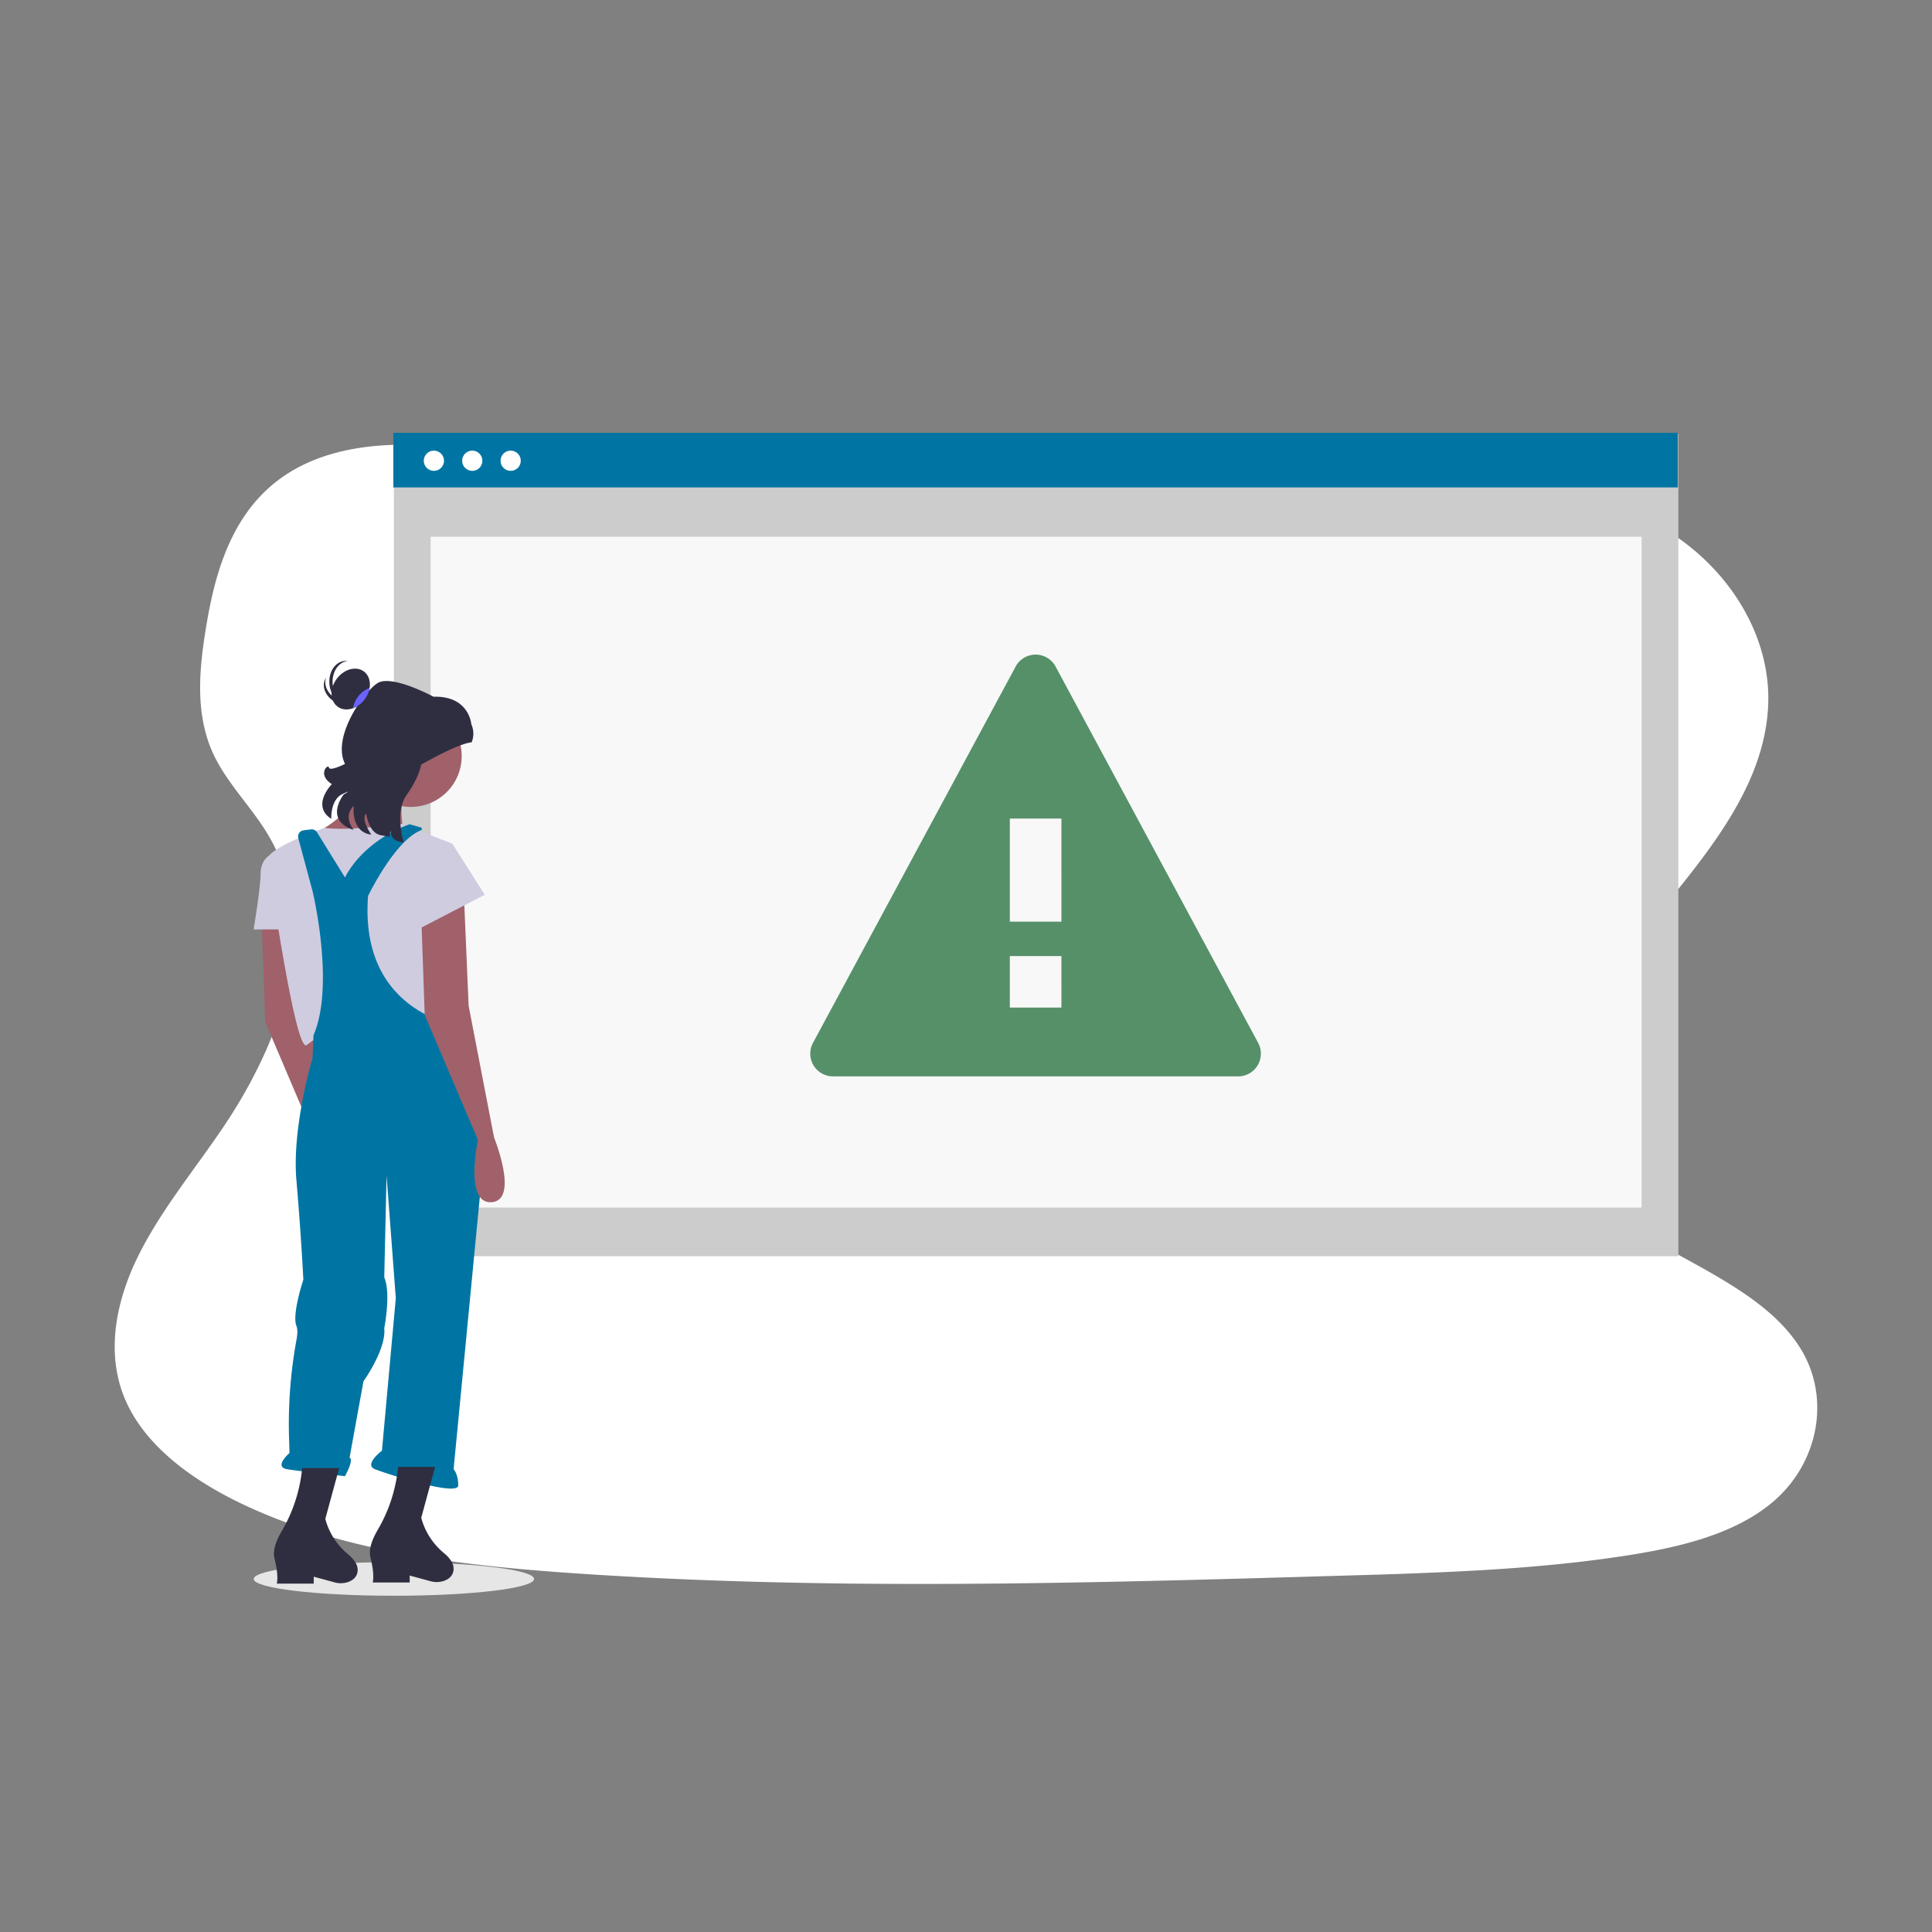 <svg xmlns="http://www.w3.org/2000/svg" xmlns:xlink="http://www.w3.org/1999/xlink" width="800" height="800" viewBox="0 0 800 800">
  <rect x="0" y="0" width="800" height="800" fill="#808080" stroke="none"/>
  <defs>
    <clipPath id="clip-_187">
      <rect width="800" height="800"/>
    </clipPath>
  </defs>
  <g id="_187" data-name="187" clip-path="url(#clip-_187)">
    <g id="Component_1_211" data-name="Component 1 – 211" transform="translate(47.512 184.133)">
      <path id="Path_168" data-name="Path 168" d="M798.2,560.6c-7.681,6.368-16.954,10.907-26.968,14.266q-2.186.747-4.434,1.4c-3.868,1.152-7.828,2.151-11.822,3.024-1.969.44-3.952.845-5.935,1.222-3.373.649-6.759,1.229-10.125,1.76-12.492,1.962-25.068,3.415-37.707,4.518q-5.845.517-11.7.929l-1.557.112-2.793.189-1.718.112c-2.612.175-5.223.328-7.828.475-10.439.587-20.893,1.013-31.346,1.4-7.681.265-15.285.489-22.924.7l-15.537.454-4.015.119-1.76.049q-6.9.209-13.812.4l-1.3.035-4.05.119-7.681.209-2.29.063-2.095.056c-48.761,1.313-97.557,2.269-146.289,1.857q-5.852-.042-11.7-.126c-36.185-.468-72.328-1.732-108.408-4.19-12.681-.866-25.445-1.913-38.14-3.359q-5.866-.663-11.7-1.445c-31.185-4.19-61.6-11.256-88.849-24.44-20.522-9.951-39.467-24.1-47.413-42.937-8.023-19.007-3.778-40.354,5.384-58.984s22.945-35.326,34.83-52.832c4.085-6.026,7.946-12.3,11.445-18.756.209-.391.426-.789.628-1.18q2.688-5.049,5.07-10.223h0q2.262-4.93,4.19-9.957.58-1.5,1.11-3c.042-.112.084-.223.119-.335s.091-.251.133-.377a129.277,129.277,0,0,0,5.265-19.461l.168-.922c.077-.44.154-.873.223-1.313s.133-.817.2-1.229h0a96.363,96.363,0,0,0,1.082-18.749v-.7a79.561,79.561,0,0,0-1.047-9.587h0c-.042-.272-.084-.538-.14-.8a75.079,75.079,0,0,0-3.68-13.337c-.07-.189-.147-.384-.223-.58a.784.784,0,0,0-.1-.258c-.524-1.334-1.082-2.653-1.7-3.973h0c-.1-.223-.209-.454-.314-.7h0c-.2-.426-.4-.852-.621-1.271h0q-1.473-3.01-3.282-5.942c-1.4-2.325-2.982-4.6-4.609-6.836l-.23-.314-.189-.265c-2.137-2.912-4.371-5.775-6.55-8.666-1.711-2.255-3.387-4.525-4.958-6.836l-.279-.419a69.654,69.654,0,0,1-5.083-8.749c-.293-.621-.58-1.243-.845-1.871-.475-1.1-.915-2.214-1.306-3.331-5.363-15.153-3.736-31.7-1.159-47.483,3.82-23.448,10.928-48.719,32.931-63.355,19.21-12.785,45.207-14.28,69.828-11.172,3.945.489,7.849,1.1,11.7,1.795l2.095.4c31.143,5.97,60.6,16.542,89.687,27.861,6.794,2.646,13.575,5.335,20.348,8.009Q384.373,165,392.32,168.1q9.182,3.575,18.5,6.983,5.824,2.137,11.7,4.19,9.42,3.275,18.965,6.222,6.759,2.095,13.589,3.945c21.647,5.893,43.852,9.978,66.581,10.767a203.394,203.394,0,0,0,51.54-4.776c3.945-.894,7.856-1.92,11.7-3.079a152.22,152.22,0,0,0,15.781-5.719c12.995-5.586,24.677-12.96,33.922-22.345l.077-.077c13.693-13.889,33.769-20.948,54.8-22.128a114.611,114.611,0,0,1,11.7-.063,116.1,116.1,0,0,1,42.372,9.916c33.266,15.083,54.78,47.015,53.16,78.905-2.353,46.422-47.106,82.055-73.808,122.667-1.885,2.863-3.68,5.817-5.349,8.833-.615,1.1-1.2,2.214-1.774,3.331-6.578,12.848-10.53,26.723-8.379,40.053a42.77,42.77,0,0,0,1.7,6.92c.328.985.7,1.969,1.11,2.947A54.81,54.81,0,0,0,724.093,434.6a94.977,94.977,0,0,0,8.54,6.941c24.915,18.113,61,29.537,76.943,54.284C822.913,516.348,817.983,544.174,798.2,560.6Z" transform="translate(-112.078 -122.422)" fill="#fff"/>
    </g>
    <g id="Group_390" data-name="Group 390" transform="translate(-5600.029 -7126.035)">
      <path id="Path_5654" data-name="Path 5654" d="M0,0H531.871V340.634H0Z" transform="translate(5763.129 7305.567)" fill="#ccc"/>
      <rect id="Rectangle_681" data-name="Rectangle 681" width="501.454" height="277.758" transform="translate(5778.338 7348.292)" fill="#f8f8f8"/>
      <rect id="Rectangle_682" data-name="Rectangle 682" width="531.871" height="22.596" transform="translate(5762.902 7305.266)" fill="#0075a3"/>
      <circle id="Ellipse_1319" data-name="Ellipse 1319" cx="4.188" cy="4.188" r="4.188" transform="translate(5775.505 7312.63)" fill="#fff"/>
      <circle id="Ellipse_1320" data-name="Ellipse 1320" cx="4.188" cy="4.188" r="4.188" transform="translate(5791.401 7312.63)" fill="#fff"/>
      <circle id="Ellipse_1321" data-name="Ellipse 1321" cx="4.188" cy="4.188" r="4.188" transform="translate(5807.298 7312.63)" fill="#fff"/>
      <g id="Group_389" data-name="Group 389" transform="translate(5705.059 7399.709)">
        <ellipse id="Ellipse_1318" data-name="Ellipse 1318" cx="58.056" cy="6.954" rx="58.056" ry="6.954" transform="translate(0.029 373.187)" fill="#e6e6e6"/>
        <path id="Path_5617" data-name="Path 5617" d="M213.358,322.964s-10.529,21.058-26.8,25.844,39.245,0,39.245,0-2.872-15.315.957-17.229S213.358,322.964,213.358,322.964Z" transform="translate(-163.584 -276.865)" fill="#a0616a"/>
        <path id="Path_5618" data-name="Path 5618" d="M199.684,273.221c-.573-4.989,2.156-9.4,6.1-9.853.045-.005.089,0,.133-.007a5.751,5.751,0,0,0-1.487-.024c-3.939.452-6.668,4.863-6.1,9.853.566,4.933,4.148,8.577,8.036,8.222C203.032,280.928,200.184,277.574,199.684,273.221Z" transform="translate(-166.923 -263.3)" fill="#2f2e41"/>
        <path id="Path_5619" data-name="Path 5619" d="M202.549,282c-4.757-1.611-7.582-5.961-6.31-9.716.014-.043.035-.081.051-.123a5.751,5.751,0,0,0-.656,1.334c-1.272,3.755,1.554,8.105,6.31,9.716,4.7,1.592,9.527-.092,10.865-3.76C210.948,282.26,206.7,283.406,202.549,282Z" transform="translate(-166.257 -265.315)" fill="#2f2e41"/>
        <path id="Path_5620" data-name="Path 5620" d="M162.076,401.853l1.407,40.542L185.5,494.083s-5.743,26.8,5.743,25.844.957-26.8.957-26.8l-10.529-54.56-1.914-44.988Z" transform="translate(-158.697 -292.92)" fill="#a0616a"/>
        <circle id="Ellipse_1322" data-name="Ellipse 1322" cx="21.058" cy="21.058" r="21.058" transform="translate(44.031 18.34)" fill="#a0616a"/>
        <path id="Path_5621" data-name="Path 5621" d="M241.7,358.928l-20.753-8.291s-4.134.633-15.62,1.59-16.586.054-16.586.054-24.573,8.56-23.616,13.346,11.486,80.4,16.272,76.575,7.658-4.786,7.658-4.786l52.645-4.786Z" transform="translate(-159.385 -283.157)" fill="#cfcce0"/>
        <path id="Path_5622" data-name="Path 5622" d="M167.274,367.562h-3.115s-3.585,1.914-3.585,7.658-2.872,22.973-2.872,22.973h15.315Z" transform="translate(-157.703 -287.005)" fill="#cfcce0"/>
        <path id="Path_5623" data-name="Path 5623" d="M198.911,372.861,187.35,354.186a2.613,2.613,0,0,0-2.546-1.217l-3.015.377a2.613,2.613,0,0,0-2.2,3.272l5.92,21.988s9.36,38.843.373,59.623l-.373,9.294s-8.615,28.716-6.7,50.731,2.872,41.159,2.872,41.159-4.786,14.358-2.872,19.144c.574,1.436.459,3.561.017,5.832a193.262,193.262,0,0,0-3.014,42.164l.126,4.65s-6.7,5.743-.957,6.7,23.93,2.872,23.93,2.872,3.829-6.7,1.914-7.658l5.743-31.587s9.572-13.4,8.615-22.015c0,0,2.872-14.358,0-21.058l.957-42.116,3.829,50.731-5.743,63.175s-7.658,5.743-2.872,7.658,34.459,11.486,34.459,6.7-1.914-6.7-1.914-6.7l12.443-129.221-6.7-53.6s-44.988-3.829-41.159-54.56c0,0,11.006-22.859,21.872-27.173a.625.625,0,0,0-.045-1.187L225.9,350.9a.606.606,0,0,0-.367.007C223.617,351.554,207.022,357.541,198.911,372.861Z" transform="translate(-161.102 -283.211)" fill="#0075a3"/>
        <path id="Path_5624" data-name="Path 5624" d="M231.688,695.238l-.153,1.376a63.356,63.356,0,0,1-8.37,24.828c-2.143,3.684-3.784,7.844-2.964,11.126,1.914,7.658.957,10.529.957,10.529h15.315v-2.872l8.551,2.332a9.471,9.471,0,0,0,5.807-.178c1.914-.718,3.829-2.154,3.829-5.025,0-2.393-1.828-4.62-3.961-6.4a28.43,28.43,0,0,1-9.333-14.262l-.107-.393L247,695.238Z" transform="translate(-171.863 -361.504)" fill="#2f2e41"/>
        <path id="Path_5625" data-name="Path 5625" d="M180.275,695.858l-.153,1.376a63.355,63.355,0,0,1-8.37,24.828c-2.143,3.684-3.784,7.844-2.964,11.126,1.914,7.657.957,10.529.957,10.529h15.315v-2.872l8.551,2.332a9.471,9.471,0,0,0,5.807-.178c1.914-.718,3.829-2.154,3.829-5.025,0-2.393-1.828-4.62-3.961-6.4a28.43,28.43,0,0,1-9.333-14.262l-.107-.393,5.743-21.058Z" transform="translate(-160.174 -361.645)" fill="#2f2e41"/>
        <path id="Path_5626" data-name="Path 5626" d="M235.407,308.7s15.085-8.715,20.926-9.243a9.613,9.613,0,0,0-.133-7.514s-.89-11.821-15.645-11.362c0,0-17.427-9.441-23.278-5.586S198.4,297.345,203.9,308.4c0,0-6.361,3.2-6.664,1.478s-5.028,2.9,1.211,6.891c0,0-8.733,8.841-.244,14.374,0,0-.389-7.841,4.536-10.211s.614.119.614.119-8.43,10.563,4.161,14.675c0,0-4.7-5.351.027-9.978,0,0-1.464,10.808,7.242,11.946,0,0-4.491-6.42-2.128-8.734,0,0,1,7.96,5.918,8.916l3.687.717,1.247-6.413s-3.506,8.193,4.689,8.677c0,0-3.962-12.418,1.283-19.718S235.407,308.7,235.407,308.7Z" transform="translate(-166.068 -265.749)" fill="#2f2e41"/>
        <ellipse id="Ellipse_1323" data-name="Ellipse 1323" cx="9.093" cy="7.179" rx="9.093" ry="7.179" transform="matrix(0.604, -0.797, 0.797, 0.604, 28.99, 14.554)" fill="#2f2e41"/>
        <path id="Path_5627" data-name="Path 5627" d="M217.829,277.771a10.629,10.629,0,0,0-4.774,3.611,10.827,10.827,0,0,0-2.092,4.793,10.629,10.629,0,0,0,4.774-3.611A10.827,10.827,0,0,0,217.829,277.771Z" transform="translate(-169.812 -266.59)" fill="#6c63ff"/>
        <path id="Path_5652" data-name="Path 5652" d="M247.556,398.136l1.407,40.542,22.016,51.688s-5.743,26.8,5.743,25.844.957-26.8.957-26.8L267.15,434.85l-1.914-44.988Z" transform="translate(-178.131 -292.075)" fill="#a0616a"/>
        <path id="Path_5653" data-name="Path 5653" d="M97.53,227.082l.526-3.616,4.26,1.7,13.4,21.058L87.958,260.584Z" transform="translate(-19.998 -149.396)" fill="#cfcce0"/>
      </g>
      <path id="Path_5570" data-name="Path 5570" d="M489.873,742.935H657.707a9.4,9.4,0,0,0,8.23-13.858L582.061,573.238a9.393,9.393,0,0,0-16.543,0L481.6,729.077a9.4,9.4,0,0,0,8.271,13.858Zm94.6-28.477H563.111V693.111h21.357Zm0-35.585H563.111v-42.7h21.357Z" transform="translate(5455.068 6828.797)" fill="#569069"/>
    </g>
  </g>
</svg>
